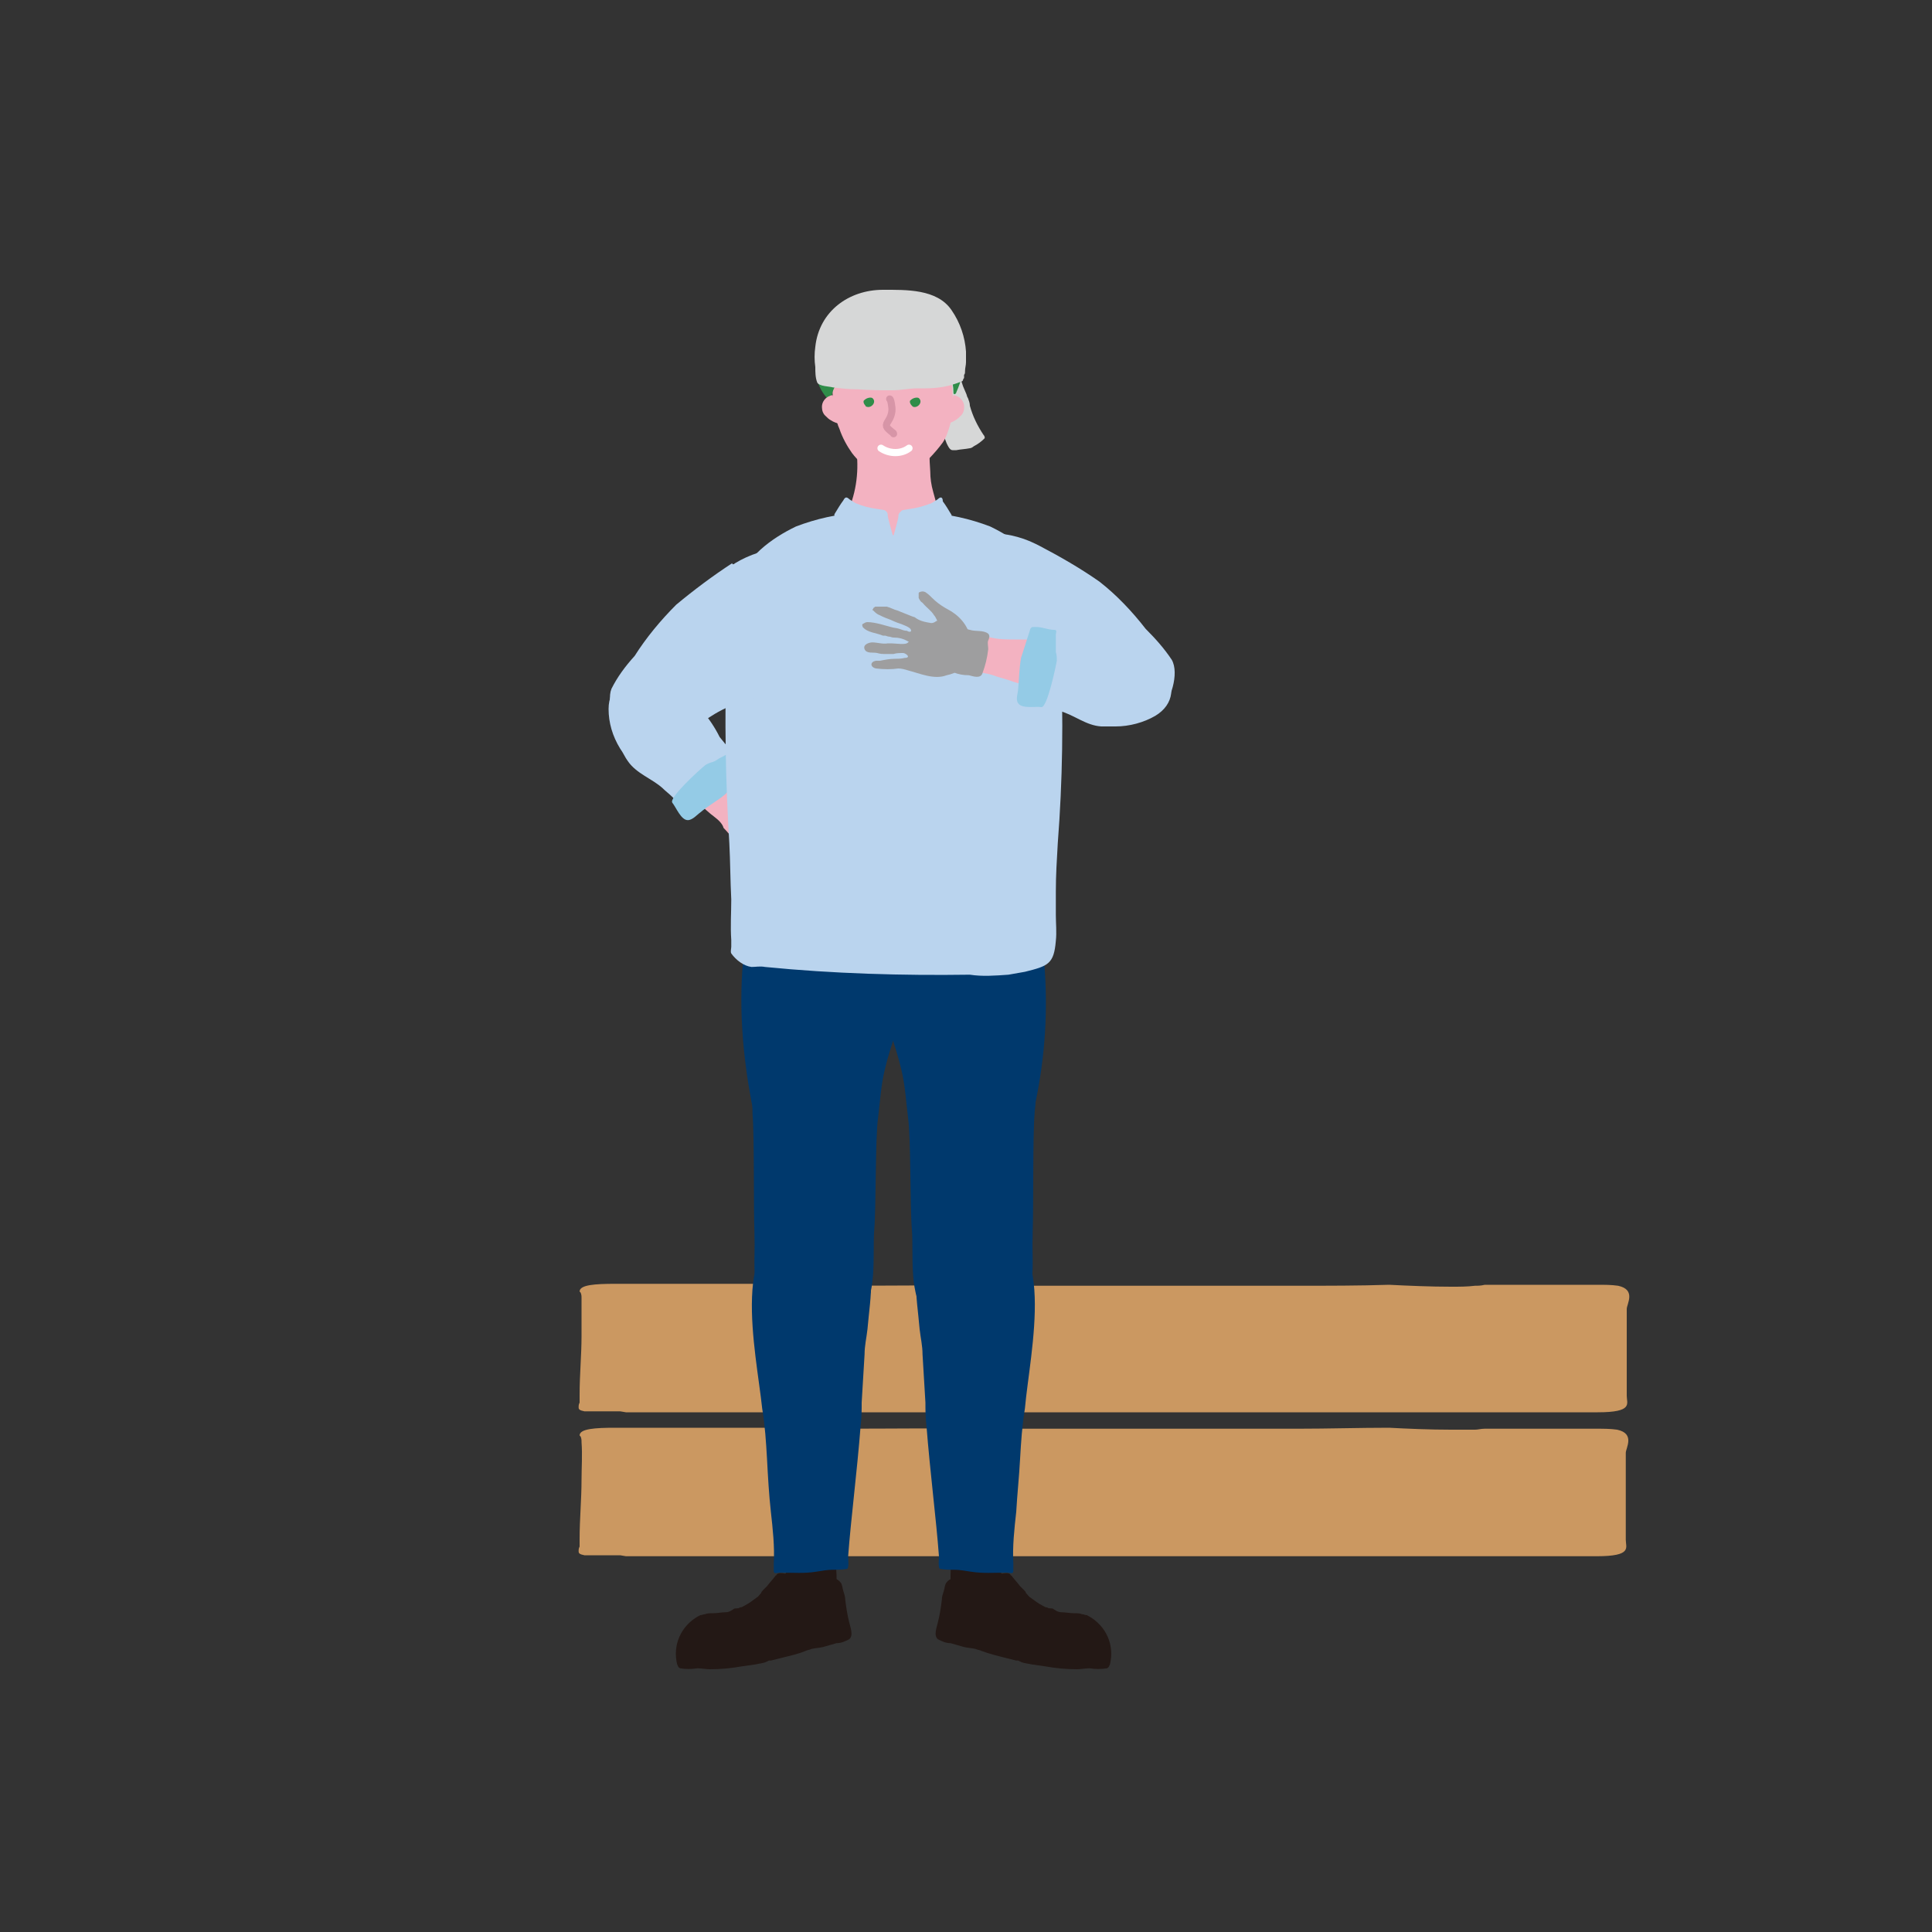<?xml version="1.0" encoding="utf-8"?>
<!-- Generator: Adobe Illustrator 26.0.3, SVG Export Plug-In . SVG Version: 6.00 Build 0)  -->
<svg version="1.1" id="レイヤー_1" xmlns="http://www.w3.org/2000/svg" xmlns:xlink="http://www.w3.org/1999/xlink" x="0px"
	 y="0px" viewBox="0 0 200 200" style="enable-background:new 0 0 200 200;" xml:space="preserve">
<rect x="0" y="0" width="200" height="200" fill="#333333" stroke="none"/>
<style type="text/css">
	.st0{fill:#CB9861;}
	.st1{fill:#F3B2C1;}
	.st2{fill:#9E9E9F;}
	.st3{fill:#BAD4EE;}
	.st4{fill:#94CBE6;}
	.st5{fill:#00396D;}
	.st6{fill:#231815;}
	.st7{fill:#D6D7D7;}
	.st8{fill:#2F8D49;}
	.st9{fill:none;stroke:#FFFFFF;stroke-width:0.74;stroke-linecap:round;stroke-linejoin:round;}
	.st10{fill:none;stroke:#3BA657;stroke-width:0.74;stroke-linecap:round;stroke-linejoin:round;}
	.st11{fill:none;stroke:#D795A7;stroke-width:0.74;stroke-linecap:round;stroke-linejoin:round;}
	.st12{opacity:0;enable-background:new    ;}
</style>
<g id="レイヤー_2_00000081630326090751915050000015292538889437930933_">
	<g id="design">
		<path class="st0" d="M150.2,148c0.9,0,1.7,0,2.5,0c0.3,0,0.6-0.1,1-0.1c0.6,0,1.2,0,1.7,0h9.9c0.7,0,1.4,0,2.1,0.1
			c1.9,0.4,0.9,1.9,0.9,2.4c0,1.2,0,2.4,0,3.6v3.9c0,0.4,0,1,0,1.5c0,0.8,0.7,1.7-3,1.7H65.9c-0.3,0-0.7,0-1.1,0l-0.6-0.1
			c-0.7,0-1.6,0-2.3,0c-0.3,0-0.7,0-1,0c-0.1,0-0.3,0-0.4,0c-0.5-0.1-0.6-0.2-0.6-0.4c0-0.2,0-0.3,0.1-0.5c0-0.3,0-0.5,0-0.8
			c0-2,0.2-4.1,0.2-6.1c0-1.3,0.1-2.6,0-3.9c0-0.2,0-0.4-0.1-0.6c0,0-0.1-0.1-0.1-0.1c0-0.7,1.6-0.8,3.7-0.8H68c0.6,0,1.2,0,1.8,0
			c0.3,0,0.6,0,0.9,0h9.4c0.8,0,1.6,0,2.4,0h0.7c5.2,0.2,10.7,0,15.9,0.1h1.9c10.4,0,13.9,0,24.4,0c5.4,0,3.6,0,9,0
			c3.1,0,6.3-0.1,9.4-0.1C145.7,147.9,148,148,150.2,148z"/>
		<path class="st0" d="M150.2,133.2c0.9,0,1.7,0,2.5-0.1c0.3,0,0.6,0,1-0.1c0.6,0,1.2,0,1.8,0h9.9c0.7,0,1.4,0,2.1,0.1
			c1.9,0.4,0.9,1.9,0.9,2.4c0,1.2,0,2.4,0,3.6v3.9c0,0.5,0,1,0,1.5c0,0.8,0.7,1.7-3,1.7H65.9c-0.4,0-0.7,0-1.1,0l-0.6-0.1
			c-0.7,0-1.5,0-2.3,0c-0.3,0-0.7,0-1,0c-0.1,0-0.3,0-0.4,0c-0.5-0.1-0.6-0.2-0.6-0.4c0-0.2,0-0.3,0.1-0.5c0-0.3,0-0.5,0-0.8
			c0-2.1,0.2-4.1,0.2-6.1c0-1.3,0-2.6,0-3.9c0-0.2,0-0.4-0.1-0.6c0,0-0.1-0.1-0.1-0.1c0-0.7,1.6-0.8,3.7-0.8H68c0.6,0,1.2,0,1.8,0
			c0.3,0,0.6,0,0.9,0c0.6,0,1.2,0,1.8,0h7.6c0.8,0,1.6,0,2.4,0l0.7,0.1c5.2,0.2,10.7,0,15.9,0.1c0.6,0,1.2,0,1.9,0
			c10.4,0,13.9,0,24.4,0c5.4,0,3.6,0,9,0c3.1,0,6.3,0,9.4-0.1C145.8,133.1,148.1,133.2,150.2,133.2z"/>
		<path class="st1" d="M74,84.6c-1.2-0.9-2.3-2.1-3.2-3.3c-0.3-0.4-0.5-0.8-0.6-1.2c0-0.6,0-1.2,0.2-1.7c0.1-0.2,0.2-0.4,0.3-0.6
			c0.1-0.1,0.3-0.2,0.4-0.2c0.1-0.1,0.2-0.1,0.3-0.1c0.2-0.1,0.4-0.2,0.7-0.2c0.4-0.1,0.8,0,1.1,0.1c0.1,0.1,0.3,0.2,0.4,0.3
			c0.2,0.1,0.3,0.2,0.4,0.3s0.2,0.2,0.3,0.3s0.1,0.2,0.2,0.2s0.2,0.1,0.2,0.2c0.1,0.1,0.2,0.2,0.3,0.3c0.3,0.3,0.6,0.6,0.8,0.9
			c0.2,0.3,0.4,0.5,0.5,0.8s0.4,0.8,0.7,1.1c0.4,0.7,0.9,1.4,1.4,2.1c0.7,0.9,1.8,1.7,1.8,3c0,0.9-0.8,1.6-1.7,1.6
			c-0.2,0-0.3,0-0.5-0.1c-1.3-0.3-2.2-1.8-3.1-2.7C74.8,85.3,74.4,84.9,74,84.6z"/>
		<path class="st2" d="M79.2,86.1c0.1-0.1,0.1-0.2,0.2-0.3c1.2-0.6,2.6-0.5,3.7,0.1l0.7,0.3c0.5,0.2,1,0.4,1.5,0.6
			c0.3,0.1,0.6,0.1,0.8,0.2c0.2,0.1,0.3,0.3,0.3,0.5c0,0.1,0,0.1-0.1,0.2c-0.1,0.1-0.2,0.2-0.3,0.2c-0.2,0-0.4,0-0.7,0
			c-0.6-0.1-1.2-0.3-1.8-0.4c-0.2-0.1-0.4-0.1-0.6,0c-0.1,0-0.1,0.1-0.1,0.1c0,0.2,0,0.4,0.1,0.5c0.3,0.6,0.8,0.8,1.3,1.2l0.2,0.2
			c0.4,0.3,0.9,0.6,1.3,0.9s0.6,0.4,0.9,0.7l0.1,0.1c0.1,0.1,0.2,0.3,0.3,0.4c0.1,0.1,0.1,0.2,0.2,0.3c0,0,0,0.1,0,0.1
			c0,0.1,0,0.2-0.1,0.3c0,0.1-0.1,0.1-0.2,0.1c-0.3,0-0.5-0.2-0.7-0.3c0,0-0.1-0.1-0.2-0.1c-0.3-0.3-0.7-0.5-1.1-0.7
			c-0.2-0.2-0.4-0.3-0.6-0.5c-0.2-0.2-0.8-0.6-1-0.5s0,0.3,0.1,0.5c0.2,0.2,0.4,0.4,0.6,0.6c0.2,0.2,0.4,0.4,0.7,0.6
			c0.3,0.2,0.6,0.5,0.8,0.8c0.3,0.3,0.6,0.7,0.8,1.1c0.1,0.1,0.1,0.3,0.1,0.5c0,0.1-0.2,0.2-0.3,0.1c-0.8-0.1-1.2-0.9-1.8-1.4
			c0,0-0.1-0.1-0.1-0.2c-0.1-0.1-0.2-0.2-0.3-0.3c-0.1-0.1-0.2-0.2-0.3-0.4c-0.3-0.4-0.7-0.8-1.1-1.1c-0.1,0-0.1,0-0.1,0
			c-0.2,0.3,0.6,1.2,0.8,1.5c0.1,0.1,0.1,0.2,0.2,0.4c0.2,0.5,0.7,0.9,0.9,1.3c0.1,0.3,0.3,1-0.2,1s-0.8-0.6-1-0.9
			c-0.2-0.2-0.3-0.4-0.4-0.6c-0.2-0.3-0.3-0.6-0.5-0.9c-0.1-0.3-0.3-0.6-0.4-0.9c-0.1-0.2-0.8-0.4-0.6,0c0,0,0,0.1,0,0.1
			c0.2,0.3,0.3,0.7,0.5,1c0.2,0.4,0.4,0.9,0.6,1.4c0,0.1,0.1,0.2,0.2,0.3c0.3,0.7-0.3,0.8-0.7,0.4c-0.5-0.6-0.9-1.3-1.2-2
			c-0.2-0.3-0.4-0.5-0.6-0.7c-0.9-0.9-2.2-1.8-2.5-3.1c-0.2-0.5-0.2-1-0.2-1.5c0-0.1,0-0.2,0.1-0.3c0.1-0.2,0.3-0.4,0.6-0.6
			c0.3-0.2,0.6-0.2,0.7-0.6S79.1,86.3,79.2,86.1z"/>
		<path class="st2" d="M80.8,85.6c-0.1-0.1-0.2-0.2-0.3-0.3c-0.4-0.4-0.7-1.2-1.3-1.4c-0.2-0.1-0.4,0.2-0.6,0.3s-0.5,0.3-0.8,0.5
			c-0.7,0.5-1.3,1.1-1.8,1.8c-0.4,0.5,0.2,1,0.5,1.3s0.7,1,1.1,1.2c0.1,0,0.1,0,0.2-0.1l0.2-0.1c0.3-0.2,0.6-0.4,0.9-0.6
			c0.1,0,0.2-0.1,0.2-0.2c0.5-0.6,1.1-1.2,1.7-1.8C81,86,81,85.9,80.8,85.6z"/>
		<path class="st3" d="M63,73.4c0,1.4,0.4,2.8,1.2,4.1c0.3,0.4,0.5,0.9,0.8,1.3c0.9,1.3,2.5,1.8,3.6,2.8c0.3,0.3,0.7,0.6,1,0.9
			c0.5,0.5,1.1,0.9,1.7,1.2c0.2,0.1,0.1,0.1,0.2,0c1.2-1.2,2.4-2.2,3.7-3.3l1.2-1c0.2-0.2,0.3-0.3,0.2-0.5c-0.6-0.9-1.4-1.7-2.1-2.6
			c-0.5-1-1.1-1.9-1.8-2.7c-0.4-0.3-0.7-0.7-1-1.1c-0.6-0.6-1.2-1.1-2-1.5c-0.5-0.3-1-0.3-1.5-0.6c-0.3-0.2-0.6-0.3-0.9-0.3
			c-0.1,0-0.2,0-0.3,0C64.7,70,63,71.1,63,73.4z"/>
		<path class="st4" d="M76,77.8c0.3,0.5,0.9,0.9,1.2,1.5c0.2,0.4,0.2,0.4-0.1,0.7c-0.6,0.8-1.3,1.5-2,2.2c-0.8,0.7-1.8,1.2-2.6,1.9
			c-0.3,0.2-0.8,0.8-1.3,0.8c-0.7,0-1.2-1.3-1.6-1.8s2.8-3.4,3.3-3.8c0.2-0.2,0.5-0.3,0.8-0.4c0.1,0,0.2-0.1,0.3-0.1
			c0.1-0.1,0.2-0.1,0.3-0.2c0.3-0.2,0.6-0.3,0.9-0.5C75.6,77.8,75.8,77.5,76,77.8z"/>
		<path class="st5" d="M99,95.5c0.3,0,0.7,0,1,0c1.1,0.1,2.2,0.2,3.3,0.2c1.3-0.1,2.6,0.1,3.8,0.6c0.3,0.1,0.5,0.3,0.6,0.5
			c0.3,0.9,0.4,1.9,0.4,2.9c0.4,4.8,0.1,9.6-0.9,14.4c0,0.4-0.1,0.8-0.1,1.2c-0.2,2.3-0.1,9.8-0.2,12.3c0,0.1,0,0.2,0,0.3
			c-0.1,2.2,0.3,4.4-0.6,6.6c-0.1,0.2-0.2,0.4-0.3,0.6c-0.2,0.4-0.4,0.7-0.7,1c-0.3,0.3-0.7,0.6-1.2,0.7c-0.5,0.2-1,0.3-1.5,0.3
			c-0.5,0.1-1,0.2-1.5,0.2c-1.2-0.1-2.8,0.2-3.9-0.3c-0.5-0.1-0.9-0.4-1.2-0.7c-2-2.1-1.4-6.4-1.6-9c-0.2-2.3-0.1-9.6-0.4-11.6
			c-0.2-1.6-0.3-3.4-0.7-5c-0.6-2.6-1.7-5.1-2.2-7.6c-0.4-1.7-1.1-3.7-0.3-5.4s3.1-2.1,5-2.2C96.9,95.6,97.9,95.6,99,95.5z"/>
		<path class="st6" d="M100.6,167.5l-0.3-0.2c-0.4-0.3-0.9-0.5-1.3-0.9c-0.2-0.2-0.3-0.4-0.5-0.6c-0.1-0.2-0.2-0.5-0.1-0.7
			c0-0.2,0-0.3,0-0.5c0-0.5,0-1,0-1.5c0.1-3.1,0.1-6.2-0.3-9.3c-0.2-1-0.2-2-0.1-3c0.3-1.3,2.4-1.8,3.5-1.7c0.6,0.1,1.2,0.3,1.7,0.8
			c0.4,0.6,0.5,1.2,0.4,1.9v0.1c0,0.7-0.1,1.5-0.1,2.2c-0.3,2.8-0.2,5.5-0.2,8.3c0,0.6,0,1.1,0.2,1.6c0.2,0.8,1.1,1.8,0.7,2.6
			c0,0.1-0.1,0.2-0.2,0.2c-0.2,0.2-0.4,0.3-0.6,0.4c-0.3,0.1-0.5,0.3-0.8,0.4C102,167.9,101.2,167.9,100.6,167.5z"/>
		<path class="st6" d="M98,165.1c0.2-0.8,0.4-2.3,1.3-2.8c0.1-0.1,0.2-0.1,0.3-0.1c0,0,0.1-0.1,0.1-0.1c1.2-0.5,2.5-0.3,3.6,0.4
			c0.7,0.6,1,1.4,1.6,2c1.8,1.6,3.2,4.4,5.8,4.8c0.2,0,0.4,0.1,0.6,0.2c1.2,0.5,0.1,1.6-0.7,1.8c-2.5,0.6-5.5-0.9-7.8-1.5
			c-1.1-0.3-2.2-0.5-3.3-0.7c-0.9-0.1-1.8-0.4-2-1.4C97.5,166.8,97.7,165.9,98,165.1z"/>
		<path class="st5" d="M105.6,151c-0.1,1.9-0.3,3.7-0.4,5.5c-0.2,1.8-0.4,3.6-0.3,5.4c0,0.2,0,0.5,0,0.7c0,0.4-0.3,0.2-0.7,0.2
			c-1.3,0-2.4,0.1-3.7-0.1c-0.6-0.1-1.2-0.2-1.7-0.2c-0.5,0-1,0-1.5-0.1c-0.2-0.1-0.1-1.1-0.1-1.3c-0.3-4-0.9-8.5-1.3-13.6
			c-0.1-0.8-0.1-1.5-0.1-2.3c-0.1-1.6-0.2-3.2-0.3-5c0-0.9-0.2-1.7-0.3-2.6c-0.3-3.6-1.1-6.6,1.3-9.6c1.3-1.6,3.7-1,5.4-1
			c7.8,0.1,4.7,13,4.2,18.8C105.8,147.6,105.7,149.3,105.6,151z"/>
		<path class="st6" d="M109.9,166.9c0.4,0,0.8,0.1,1.3,0.1c0.3,0,0.6,0,0.8,0.1c0.2,0,0.3,0.1,0.5,0.1c0.1,0,0.1,0.1,0.2,0.1
			c1.8,1,2.7,3,2.2,5c-0.1,0.2-0.1,0.3-0.3,0.4c-0.6,0.1-1.2,0.1-1.8,0c-0.4,0-0.9,0.1-1.3,0.1c-1.1,0-2.2-0.1-3.3-0.3l-1.4-0.2
			c-0.4-0.1-0.8-0.1-1.2-0.3l-0.2-0.1c-0.1,0-0.2,0-0.2,0c-0.4-0.1-0.8-0.2-1.2-0.3c-0.8-0.2-1.6-0.4-2.4-0.7
			c-0.2-0.1-0.4-0.1-0.6-0.2c-0.4-0.1-0.8-0.1-1.2-0.2s-1-0.3-1.4-0.4c-0.5,0-0.9-0.2-1.3-0.4c-0.5-0.4-0.1-1.3,0-1.8
			c0.2-0.8,0.3-1.5,0.4-2.3c0-0.3,0.1-0.6,0.2-0.9c0.1-0.3,0.1-0.7,0.3-0.9c0.6-0.8,2.1-0.5,3-0.5c0.5,0,1.1,0,1.6-0.1
			s1.7-0.6,2-0.2c0,0,0,0.1,0.1,0.1c0.3,0.4,0.6,0.7,0.9,1.1c0.1,0.1,0.3,0.3,0.4,0.4c0.1,0.1,0.2,0.2,0.2,0.3
			c0.2,0.2,0.3,0.4,0.5,0.5c0.4,0.3,0.8,0.6,1.2,0.8c0.2,0.1,0.3,0.2,0.5,0.2c0.1,0.1,0.3,0.1,0.4,0.1c0.1,0,0.2,0,0.3,0.1
			C109.4,166.8,109.6,166.9,109.9,166.9z"/>
		<path class="st5" d="M86,95.5c-0.3,0-0.7,0-1,0c-1.1,0.1-2.2,0.2-3.3,0.2c-1.3-0.1-2.6,0.1-3.8,0.6c-0.3,0.1-0.5,0.3-0.6,0.5
			c-0.3,0.9-0.4,1.9-0.4,2.9c-0.4,4.8,0,9.6,0.9,14.4c0.1,0.4,0.1,0.8,0.1,1.2c0.2,2.3,0.1,9.8,0.2,12.3c0,0.1,0,0.2,0,0.3
			c0.1,2.2-0.3,4.4,0.6,6.6c0.1,0.2,0.2,0.4,0.3,0.6c0.2,0.4,0.4,0.7,0.7,1c0.3,0.3,0.7,0.6,1.1,0.7c0.5,0.2,1,0.3,1.5,0.3
			c0.5,0.1,1,0.2,1.5,0.2c1.2-0.1,2.8,0.2,3.9-0.3c0.5-0.1,0.9-0.4,1.2-0.7c2-2.1,1.4-6.4,1.6-9c0.2-2.3,0.1-9.6,0.4-11.6
			c0.2-1.6,0.3-3.4,0.7-5c0.6-2.6,1.7-5.1,2.2-7.6c0.4-1.7,1.1-3.7,0.3-5.4s-3.1-2.1-5-2.2C88.1,95.6,87.1,95.6,86,95.5z"/>
		<path class="st6" d="M84.4,167.5l0.3-0.2c0.4-0.2,0.9-0.5,1.3-0.9c0.2-0.2,0.3-0.4,0.5-0.6c0.1-0.2,0.2-0.5,0.1-0.7
			c0-0.2,0-0.3,0-0.5c0-0.5,0-1,0-1.5c-0.2-3.1-0.1-6.2,0.3-9.3c0.2-1,0.2-2,0.1-3c-0.3-1.3-2.4-1.8-3.5-1.7
			c-0.6,0.1-1.2,0.3-1.7,0.8c-0.4,0.6-0.5,1.2-0.4,1.9v0.1c0,0.7,0.1,1.5,0.1,2.2c0.3,2.8,0.2,5.5,0.2,8.3c0,0.6,0,1.1-0.2,1.6
			c-0.2,0.8-1.1,1.8-0.7,2.6c0,0.1,0.1,0.2,0.2,0.2c0.2,0.2,0.4,0.3,0.6,0.4c0.3,0.1,0.5,0.3,0.8,0.4
			C83,167.9,83.8,167.9,84.4,167.5z"/>
		<path class="st6" d="M87,165.1c-0.2-0.8-0.4-2.3-1.3-2.8c-0.1-0.1-0.2-0.1-0.3-0.1c0,0-0.1-0.1-0.1-0.1c-1.2-0.5-2.5-0.3-3.6,0.4
			c-0.7,0.6-1,1.4-1.6,2c-1.8,1.6-3.2,4.4-5.8,4.8c-0.2,0-0.4,0.1-0.6,0.2c-1.2,0.5-0.1,1.6,0.7,1.8c2.5,0.6,5.5-0.9,7.8-1.5
			c1.1-0.3,2.2-0.5,3.3-0.7c0.9-0.1,1.8-0.4,2-1.4C87.5,166.8,87.4,165.9,87,165.1z"/>
		<path class="st7" d="M98.2,38.2c0.6,0,1.1,0.3,1.2,0.9c0.1,0.3,0.2,0.6,0.3,0.9c0.1,0.2,0.2,0.5,0.3,0.7c0.1,0.2,0.1,0.4,0.2,0.5
			c0.1,0.3,0.2,0.5,0.2,0.8c0.3,1.1,0.8,2.1,1.4,3c0.1,0.1,0.2,0.3,0.1,0.4c-0.3,0.3-0.7,0.6-1.1,0.8c-0.1,0.1-0.3,0.2-0.4,0.2
			c-0.5,0.1-0.9,0.1-1.4,0.2h-0.4c-0.3,0-0.5-0.5-0.6-0.7c-0.3-0.7-0.5-1.4-0.5-2.2c-0.1-0.5-0.1-1-0.2-1.5c0-0.3,0-0.5-0.1-0.8
			c-0.1-0.3-0.1-0.6-0.1-0.8v-1.2c0-0.2,0-0.5,0.1-0.7l0.2-0.2C97.6,38.3,97.9,38.2,98.2,38.2z"/>
		<path class="st3" d="M107.2,56.3c-3-1.5-8-2-8.3,2.5c-0.1,0.6,0,1.3-0.1,1.9c-0.4,1.7-0.3,3.5,0.3,5.1c0.8,1.7,2.2,3.1,3.9,4
			c1.4,0.5,2.8,0.8,4.2,0.9c1.2,0.2,2.5,0.6,3.6,1.2c2.2,1,6.9,3.9,9.2,1.8c1.2-1.1,2.1-4,1.3-5.4c-0.8-1.2-1.7-2.2-2.7-3.2
			c-1.4-1.8-3-3.5-4.8-4.9c-2-1.4-4.1-2.6-6.2-3.7L107.2,56.3z"/>
		<path class="st3" d="M104.4,100.9c0.6-0.1,1.1-0.2,1.7-0.3c2.4-0.6,3-0.8,3.2-3.2c0.1-0.9,0-1.8,0-2.7v-2.4c0-1.7,0.1-3.3,0.2-5
			c0.5-6.5,0.6-13,0.3-19.4c0-0.5,0-2.4-0.2-2.3l-1.5-0.3h-2.5c-1.3-1.2-3.6-0.1-4.8,0h-8.3c-2.8,0-5.5,0-8.3,0
			c-1.3-0.2-3.5-1.2-4.8,0h-2.5l-1.5,0.3c-0.3-0.1-0.2,1.8-0.2,2.3c-0.2,6.5-0.1,13,0.3,19.4c0.1,1.9,0.1,3.9,0.2,5.8
			c0,1.4-0.1,2.8,0,4.2c0,0.2,0,0.5,0,0.7c0,0.2-0.1,0.5,0,0.7c0.5,0.7,1.3,1.3,2.1,1.4c0.4,0,0.9-0.1,1.4,0
			c7.1,0.7,14.2,0.9,21.2,0.8C101.7,101.1,103,101,104.4,100.9z"/>
		<path class="st3" d="M109.8,66.5c0-0.1-0.1-0.2-0.1-0.3c0-0.1,0-0.1,0-0.2c-0.1-0.3-0.1-0.6-0.1-0.9c-0.1-0.9-0.2-1.7-0.4-2.6
			c-0.1-0.4-0.2-0.7-0.4-1.1c-0.1-0.1-0.1-0.3-0.2-0.5c0-0.1,0-0.2-0.1-0.4c-0.7-2.8-3.5-4.8-6-6c-2.1-0.8-4.3-1.3-6.5-1.4
			c-0.3,0-0.6,0-0.9,0h-0.6h-4.1c-0.2,0-0.4,0-0.6,0s-0.6,0-0.9,0c-2.2,0.1-4.4,0.6-6.5,1.4c-2.5,1.2-5.3,3.2-6,6
			c0,0.1,0,0.2-0.1,0.4c0,0.2-0.1,0.3-0.2,0.5c-0.2,0.4-0.3,0.7-0.4,1.1c-0.2,0.9-0.4,1.7-0.4,2.6c0,0.3,0,0.6-0.1,0.9
			c0,0.1,0,0.1-0.1,0.2c0,0.1-0.1,0.2-0.1,0.3l0,0l0,0c0.1,0.3,0.6,0.1,0.8,0.1h2.3c0.2,0,0.5,0,0.7,0c0.2,0,0.5,0,0.6,0h25.7
			c0.2,0,0.4,0,0.6,0c0.2,0,0.5,0,0.7,0h2.3C109.2,66.6,109.7,66.8,109.8,66.5L109.8,66.5L109.8,66.5z"/>
		<path class="st1" d="M90.7,43.8c-1.3,0.1-2.8,0.2-2.7,0.6c0.1,0.2,0.2,0.3,0.3,0.4c0.1,0.1,0.1,0.2,0.1,0.3
			c0.5,2.2,0.5,4.5-0.2,6.7c0,0.2-0.1,0.4-0.2,0.6c-0.1,0.1-0.1,0.2-0.2,0.2c-1.2,2.1,1.5,4.8,3.6,4.3c0.1,0,0.1,0,0.2-0.1
			c0.3,0,0.6,0,0.8,0c1.5,0,3.8,0.1,4.5-1.7c0.2-0.7,0.2-1.4,0.2-2.2c0-0.2,0-0.4,0-0.6c0-0.1-0.2-0.2-0.2-0.3
			c-0.1-0.4-0.2-0.7-0.3-1.1c-0.2-0.7-0.3-1.4-0.3-2.1c-0.1-1.3-0.1-2.5-0.1-3.8c0-1.5-3.1-1.4-4-1.3L90.7,43.8z"/>
		<path class="st1" d="M97.6,45.8c0.4-0.6,0.6-1.3,0.8-2c0.1-0.5,0.2-1,0.2-1.5c0.1-0.9,0-1.8-0.1-2.7c-0.1-0.8-0.4-1.7-0.4-2.5
			s0-1.8-0.1-2.7s-0.6-1-1.3-1.1c-1.7-0.1-3.4-0.1-5.1,0c-0.6,0.1-1.3,0.2-1.9,0.4c-1.1,0.3-2.7,0.9-3.2,2.1
			c-0.7,1.6-0.4,3.4-0.3,5.1c0,0.2,0,0.4,0,0.6c0,0.1,0.1,0.2,0.1,0.2c0,0.5,0.1,0.9,0.2,1.4c0.1,0.4,0.2,0.9,0.4,1.3
			c0.3,0.9,0.8,1.8,1.3,2.5c0.3,0.4,0.6,0.7,0.9,1c1,0.9,2,2,3.5,2c0.8-0.1,1.6-0.4,2.1-1C95.7,48,96.8,46.9,97.6,45.8z"/>
		<path class="st8" d="M89.4,38.5c0.2,0,0.4-0.1,0.6-0.2c1-0.3,2.1-0.6,3.1-1c1-0.2,1.9-0.6,2.9-1.1c0.3,0.6,0.7,1.2,1.3,1.6
			c0.5,0.3,0.8,0.7,1.1,1.1c0.2,0.6,0.3,1.1,0.3,1.7c0,0.1,0,0.2,0.1,0.2s0.2-0.1,0.2-0.2c0.5-1.1,0.8-2.3,0.8-3.5
			c0.1-1.2-0.2-2.4-0.9-3.5c-0.8-1.3-2.1-2.3-3.5-2.8c-2.6-1.1-5.5-0.9-7.9,0.6c-2.3,1.7-3.4,4.5-3,7.4c0.1,0.9,0.5,1.7,1.1,2.4
			c0.1,0.1,0.2,0.2,0.3,0.1s0.1-0.2,0.2-0.3c0.1-0.8,0.6-1.5,1.2-2C88,38.8,88.7,38.6,89.4,38.5z"/>
		<path class="st1" d="M86.2,40.9c-0.7,0.1-1.2,0.7-1.1,1.4c0,0.2,0.1,0.5,0.3,0.7c0.2,0.2,0.4,0.4,0.6,0.5c0.3,0.2,0.6,0.3,1,0.4"
			/>
		<path class="st1" d="M98.7,40.9c0.7,0.1,1.2,0.7,1.1,1.4c0,0.2-0.1,0.5-0.3,0.7c-0.2,0.2-0.4,0.4-0.6,0.5c-0.3,0.2-0.6,0.3-1,0.4"
			/>
		<path class="st8" d="M89.6,42c-0.2-0.2-0.3-0.5-0.1-0.6c0.2-0.2,0.6-0.3,0.8-0.2c0.5,0.4-0.1,1.1-0.6,0.9
			C89.6,42.1,89.6,42,89.6,42z"/>
		<path class="st8" d="M94.4,42c-0.2-0.2-0.3-0.5-0.1-0.6c0.2-0.2,0.6-0.3,0.8-0.2c0.5,0.4-0.1,1.1-0.6,0.9
			C94.5,42.1,94.4,42,94.4,42z"/>
		<path class="st9" d="M91.2,46.4c0.9,0.6,2.1,0.6,2.9,0"/>
		<path class="st10" d="M88.2,39.5c0.5-0.2,1-0.3,1.5-0.2c0.3,0,0.7,0,1,0.1"/>
		<path class="st10" d="M96.9,39.5c-0.5-0.2-1-0.3-1.5-0.2c-0.3,0-0.7,0.1-1,0.1"/>
		<path class="st3" d="M88.3,55.1c0.1,0.8,0.4,1.6,0.7,2.3c0.4,1.1,0.7,2.2,1.1,3.2c0.8,2.4,1.4,4.8,2.1,7.3
			c0.2,0.8,0.4,1.5,0.7,2.2c0.6-1.6,0.7-3.5,1.2-5.1c0.3-0.9,0.5-1.8,0.7-2.7c0.1-0.6,0.3-1.2,0.5-1.8c0.3-1,0.5-2,0.6-3.1
			c0.1-0.6,0.3-1.2,0.4-1.7"/>
		<path class="st11" d="M92.1,41.3c0.1,0,0.2,0.6,0.2,0.7c0.1,0.5,0,1-0.3,1.5c-0.4,0.6-0.3,0.7,0.3,1.2c0.1,0.1,0.2,0.1,0.2,0.2"/>
		<path class="st3" d="M76.1,58.3c2.8-1.7,7.7-2.8,8.4,1.7c0.1,0.6,0.2,1.3,0.3,1.9c0.5,1.6,0.6,3.4,0.2,5c-0.7,1.8-1.9,3.3-3.5,4.3
			c-1.3,0.6-2.7,1-4.1,1.2c-1.2,0.4-2.4,0.9-3.4,1.5c-2,1.2-6.4,4.5-8.9,2.6c-1.2-1-2.4-3.7-1.8-5.2c0.6-1.2,1.4-2.3,2.4-3.4
			c1.2-1.9,2.7-3.7,4.3-5.3c1.8-1.5,3.8-3,5.8-4.3C75.8,58.5,76,58.4,76.1,58.3z"/>
		<path class="st3" d="M87.6,51.5c0.2,0,0.3,0.2,0.5,0.3c0.2,0.1,0.3,0.2,0.5,0.3c0.7,0.3,1.5,0.5,2.3,0.6l0.6,0.1
			c0.1,0,0.2,0.1,0.3,0.2c0.1,0.1,0.1,0.3,0.1,0.4c0,0.2,0.6,2.3,0.6,2.3s-0.2,0-0.3,0c-0.7,0-1-0.1-1.3,0.9
			c-0.1,0.2-0.4,1.5-0.7,1.2c-0.1-0.1-0.3-0.2-0.4-0.3c-0.4-0.4-0.9-0.7-1.3-1.1c-0.5-0.4-0.9-0.9-1.2-1.4c-0.2-0.2-1.1-1.6-0.9-1.8
			c0.3-0.5,0.6-1,0.9-1.4C87.4,51.6,87.5,51.5,87.6,51.5z"/>
		<path class="st3" d="M97.4,51.5c-0.2,0-0.3,0.2-0.5,0.3c-0.2,0.1-0.3,0.2-0.5,0.3c-0.8,0.3-1.5,0.5-2.3,0.6l-0.6,0.1
			c-0.1,0-0.2,0.1-0.3,0.2C93,53.2,93,53.3,93,53.5c0,0.2-0.6,2.3-0.6,2.3s0.2,0,0.3,0c0.7,0,1-0.1,1.3,0.9c0.1,0.2,0.4,1.5,0.7,1.2
			c0.1-0.1,0.3-0.2,0.4-0.3c0.4-0.4,0.9-0.7,1.3-1.1c0.5-0.4,0.9-0.9,1.2-1.4c0.2-0.2,1-1.6,0.9-1.8c-0.3-0.5-0.6-1-0.9-1.4
			C97.6,51.6,97.5,51.5,97.4,51.5z"/>
		<path class="st7" d="M88.7,40.3h0.1c1.2,0.1,2.4,0.1,3.6,0.1c0.9,0,1.7-0.2,2.6-0.2h0.8c1.3,0,2.5-0.2,3.7-0.7
			c0.1,0,0.2-0.1,0.2-0.2c0-0.1,0.1-0.1,0.1-0.2c0-0.1,0-0.2,0-0.3c0.1-0.1,0.1-0.2,0.1-0.4c0-0.3,0.1-0.6,0.1-0.9
			c0-0.4,0-0.8,0-1.1c-0.1-1.5-0.6-3-1.5-4.3C97,29.9,93.8,30,91.4,30c-3.5,0-6.6,2.2-7,5.9c-0.1,0.7-0.1,1.4,0,2.1
			c0,0.5,0,1.1,0.2,1.6c0.2,0.4,1.3,0.4,1.6,0.5C87,40.2,87.8,40.3,88.7,40.3z"/>
		<path class="st5" d="M79.4,151c0.1,1.9,0.2,3.7,0.4,5.5c0.2,1.8,0.4,3.6,0.3,5.4c0,0.2,0,0.5,0,0.7c0,0.4,0.3,0.2,0.7,0.2
			c1.3,0,2.5,0.1,3.7-0.1c0.6-0.1,1.2-0.2,1.7-0.2c0.5,0,1,0,1.5-0.1c0.2-0.1,0.1-1.1,0.1-1.3c0.3-4,0.9-8.5,1.3-13.6
			c0.1-0.8,0.1-1.5,0.1-2.3c0.1-1.6,0.2-3.2,0.3-5c0-0.9,0.2-1.7,0.3-2.6c0.3-3.6,1.1-6.6-1.3-9.6c-1.3-1.6-3.7-1-5.4-1
			c-7.8,0.1-4.8,13-4.2,18.8C79.2,147.6,79.3,149.3,79.4,151z"/>
		<path class="st6" d="M75.1,166.9c-0.4,0-0.8,0.1-1.3,0.1c-0.3,0-0.6,0-0.8,0.1c-0.2,0-0.3,0.1-0.5,0.1l-0.2,0.1
			c-1.8,1-2.7,3-2.2,5c0.1,0.2,0.1,0.3,0.3,0.4c0.6,0.1,1.2,0.1,1.8,0c0.4,0,0.9,0.1,1.3,0.1c1.1,0,2.2-0.1,3.3-0.3l1.4-0.2
			c0.4-0.1,0.8-0.1,1.2-0.3l0.2-0.1c0.1,0,0.2,0,0.2,0c0.4-0.1,0.8-0.2,1.2-0.3c0.8-0.2,1.7-0.4,2.4-0.7c0.2-0.1,0.4-0.1,0.6-0.2
			c0.4-0.1,0.8-0.1,1.2-0.2s1-0.3,1.4-0.4c0.5,0,0.9-0.2,1.3-0.4c0.5-0.4,0.1-1.3,0-1.8c-0.2-0.8-0.3-1.5-0.4-2.3
			c0-0.3-0.1-0.6-0.2-0.9c-0.1-0.3-0.1-0.7-0.3-0.9c-0.6-0.8-2.2-0.5-3-0.5c-0.5,0-1.1,0-1.6-0.1s-1.7-0.6-2-0.2c0,0,0,0.1-0.1,0.1
			c-0.3,0.4-0.6,0.7-0.9,1.1c-0.1,0.1-0.3,0.3-0.4,0.4c-0.1,0.1-0.2,0.2-0.2,0.3c-0.2,0.2-0.3,0.4-0.5,0.5c-0.4,0.3-0.8,0.6-1.2,0.8
			c-0.2,0.1-0.3,0.2-0.5,0.2c-0.1,0.1-0.3,0.1-0.4,0.1c-0.1,0-0.2,0-0.3,0.1C75.6,166.8,75.4,166.9,75.1,166.9z"/>
		<path class="st1" d="M104.4,70.4c1.4,0.5,3,0.9,4.5,1c0.4,0,0.9,0,1.3-0.1c0.5-0.3,1-0.7,1.3-1.1c0.2-0.2,0.3-0.4,0.3-0.6
			c0-0.2,0-0.3,0-0.5c0-0.1,0-0.2,0-0.3c-0.1-0.2-0.1-0.4-0.2-0.7c-0.1-0.4-0.4-0.7-0.7-0.9c-0.1-0.1-0.3-0.1-0.4-0.2
			c-0.2-0.1-0.3-0.2-0.5-0.2s-0.3-0.1-0.4-0.1s-0.2,0-0.3-0.1c-0.1,0-0.2-0.1-0.3-0.1c-0.2,0-0.3,0-0.4-0.1
			c-0.4-0.1-0.8-0.2-1.2-0.2c-0.3,0-0.6,0-1,0s-0.9,0-1.3,0c-0.8,0-1.7,0-2.5-0.2c-1.1-0.2-2.4-0.7-3.5,0c-0.8,0.5-1,1.5-0.5,2.2
			c0.1,0.1,0.2,0.3,0.3,0.4c0.9,1,2.7,0.9,3.9,1.3C103.3,70.1,103.8,70.2,104.4,70.4z"/>
		<path class="st2" d="M100.4,66.8c0.1-0.1,0.1-0.2,0.1-0.4c-0.1-1.3-0.9-2.4-2-3.1l-0.7-0.4c-0.5-0.3-0.9-0.6-1.3-1
			c-0.2-0.2-0.4-0.4-0.7-0.6c-0.2-0.1-0.4-0.1-0.6,0c-0.1,0-0.1,0.1-0.1,0.2c0,0.1,0,0.3,0,0.4c0.1,0.2,0.2,0.4,0.4,0.5
			c0.4,0.5,0.9,0.8,1.2,1.3c0.1,0.1,0.2,0.3,0.3,0.5c0,0.1,0,0.1-0.1,0.1c-0.1,0.1-0.3,0.2-0.5,0.2c-0.6-0.1-1.2-0.2-1.7-0.6
			l-0.3-0.1c-0.5-0.2-1-0.4-1.5-0.6c-0.4-0.1-0.7-0.3-1.1-0.4h-0.2c-0.2,0-0.3,0-0.5,0c-0.1,0-0.2,0-0.4,0h-0.1
			c-0.1,0.1-0.2,0.1-0.2,0.2c-0.1,0.1-0.1,0.2,0,0.2c0.2,0.2,0.4,0.4,0.7,0.5l0.2,0.1c0.4,0.2,0.8,0.3,1.2,0.5
			c0.2,0.1,0.5,0.2,0.8,0.3c0.2,0.1,0.9,0.3,1,0.6s-0.3,0.2-0.4,0.1c-0.3,0-0.5-0.1-0.8-0.2c-0.3-0.1-0.6-0.1-0.9-0.2
			c-0.4-0.1-0.7-0.2-1.1-0.3c-0.4-0.1-0.9-0.2-1.3-0.2c-0.2,0-0.3,0.1-0.5,0.2c-0.1,0.1,0,0.2,0,0.3c0.5,0.6,1.4,0.6,2.1,0.9
			c0.1,0,0.1,0,0.2,0c0.1,0,0.3,0.1,0.4,0.1c0.2,0,0.3,0.1,0.5,0.1c0.5,0,1,0.1,1.5,0.4c0.1,0,0.1,0,0,0.1c-0.2,0.3-1.3,0.1-1.7,0.1
			h-0.4c-0.5,0.1-1.1-0.1-1.6-0.1c-0.3,0-1,0.2-0.8,0.7s0.9,0.3,1.3,0.4s0.5,0.1,0.7,0.1s0.7,0,1,0c0.3-0.1,0.7-0.1,1-0.1
			c0.2,0,0.8,0.4,0.3,0.5h-0.1c-0.4,0.1-0.8,0.1-1.1,0.1c-0.5,0-1,0.1-1.5,0.2h-0.4c-0.7,0.1-0.6,0.7,0,0.8c0.8,0.1,1.6,0.1,2.3,0
			c0.3,0,0.7,0.1,1,0.2c1.2,0.3,2.7,1,4,0.5c0.5-0.1,1-0.3,1.4-0.6c0.1-0.1,0.2-0.1,0.2-0.2c0.1-0.2,0.2-0.5,0.2-0.8
			c-0.1-0.3,0-0.6,0.1-0.9C100.1,67.1,100.3,67,100.4,66.8z"/>
		<path class="st2" d="M100,65.1c0.1,0,0.3,0.1,0.4,0.1c0.6,0.2,1.4,0,1.9,0.4c0.2,0.2,0.1,0.5,0,0.7s0,0.6,0,0.9
			c-0.1,0.9-0.3,1.7-0.6,2.5c-0.2,0.6-1,0.3-1.4,0.2c-0.6,0-1.1-0.1-1.6-0.3c-0.1,0,0-0.1,0-0.2v-0.2c0.1-0.3,0.1-0.7,0.1-1.1
			c0-0.1,0-0.2,0-0.3c0.3-0.8,0.5-1.6,0.7-2.4C99.5,65.2,99.6,65.1,100,65.1z"/>
		<path class="st3" d="M119.6,74.1c-1.2,0.7-2.7,1.1-4.1,1.1c-0.5,0-1,0-1.5,0c-1.6-0.1-2.8-1.2-4.3-1.6c-0.4-0.1-0.9-0.2-1.3-0.4
			c-0.7-0.2-1.3-0.5-1.9-0.8c-0.2-0.1-0.1,0-0.1-0.2c0.4-1.6,0.7-3.2,0.9-4.8l0.2-1.5c0-0.2,0.1-0.4,0.4-0.4c1.1,0,2.2,0.4,3.3,0.4
			c1.1-0.1,2.2,0,3.2,0.2c0.5,0.1,0.9,0.2,1.4,0.3c0.8,0.2,1.6,0.5,2.4,1c0.5,0.3,0.8,0.7,1.3,1c0.3,0.2,0.5,0.4,0.7,0.6
			c0.1,0.1,0.1,0.2,0.2,0.2C121.7,70.8,121.6,72.9,119.6,74.1z"/>
		<path class="st4" d="M109.1,65.2c-0.6,0-1.2-0.3-1.9-0.3c-0.4,0-0.5,0-0.6,0.4c-0.3,0.9-0.6,1.9-0.9,2.8c-0.2,1.1-0.2,2.2-0.3,3.2
			c0,0.4-0.3,1.1,0,1.5c0.4,0.6,1.8,0.3,2.4,0.4s1.5-4.2,1.6-4.8c0-0.3,0-0.6-0.1-0.9c0-0.1,0-0.2,0-0.3c0-0.1,0-0.2,0-0.4
			c0-0.3,0-0.7,0-1.1C109.3,65.5,109.5,65.2,109.1,65.2z"/>
		<rect class="st12" width="200" height="200"/>
	</g>
</g>
</svg>
